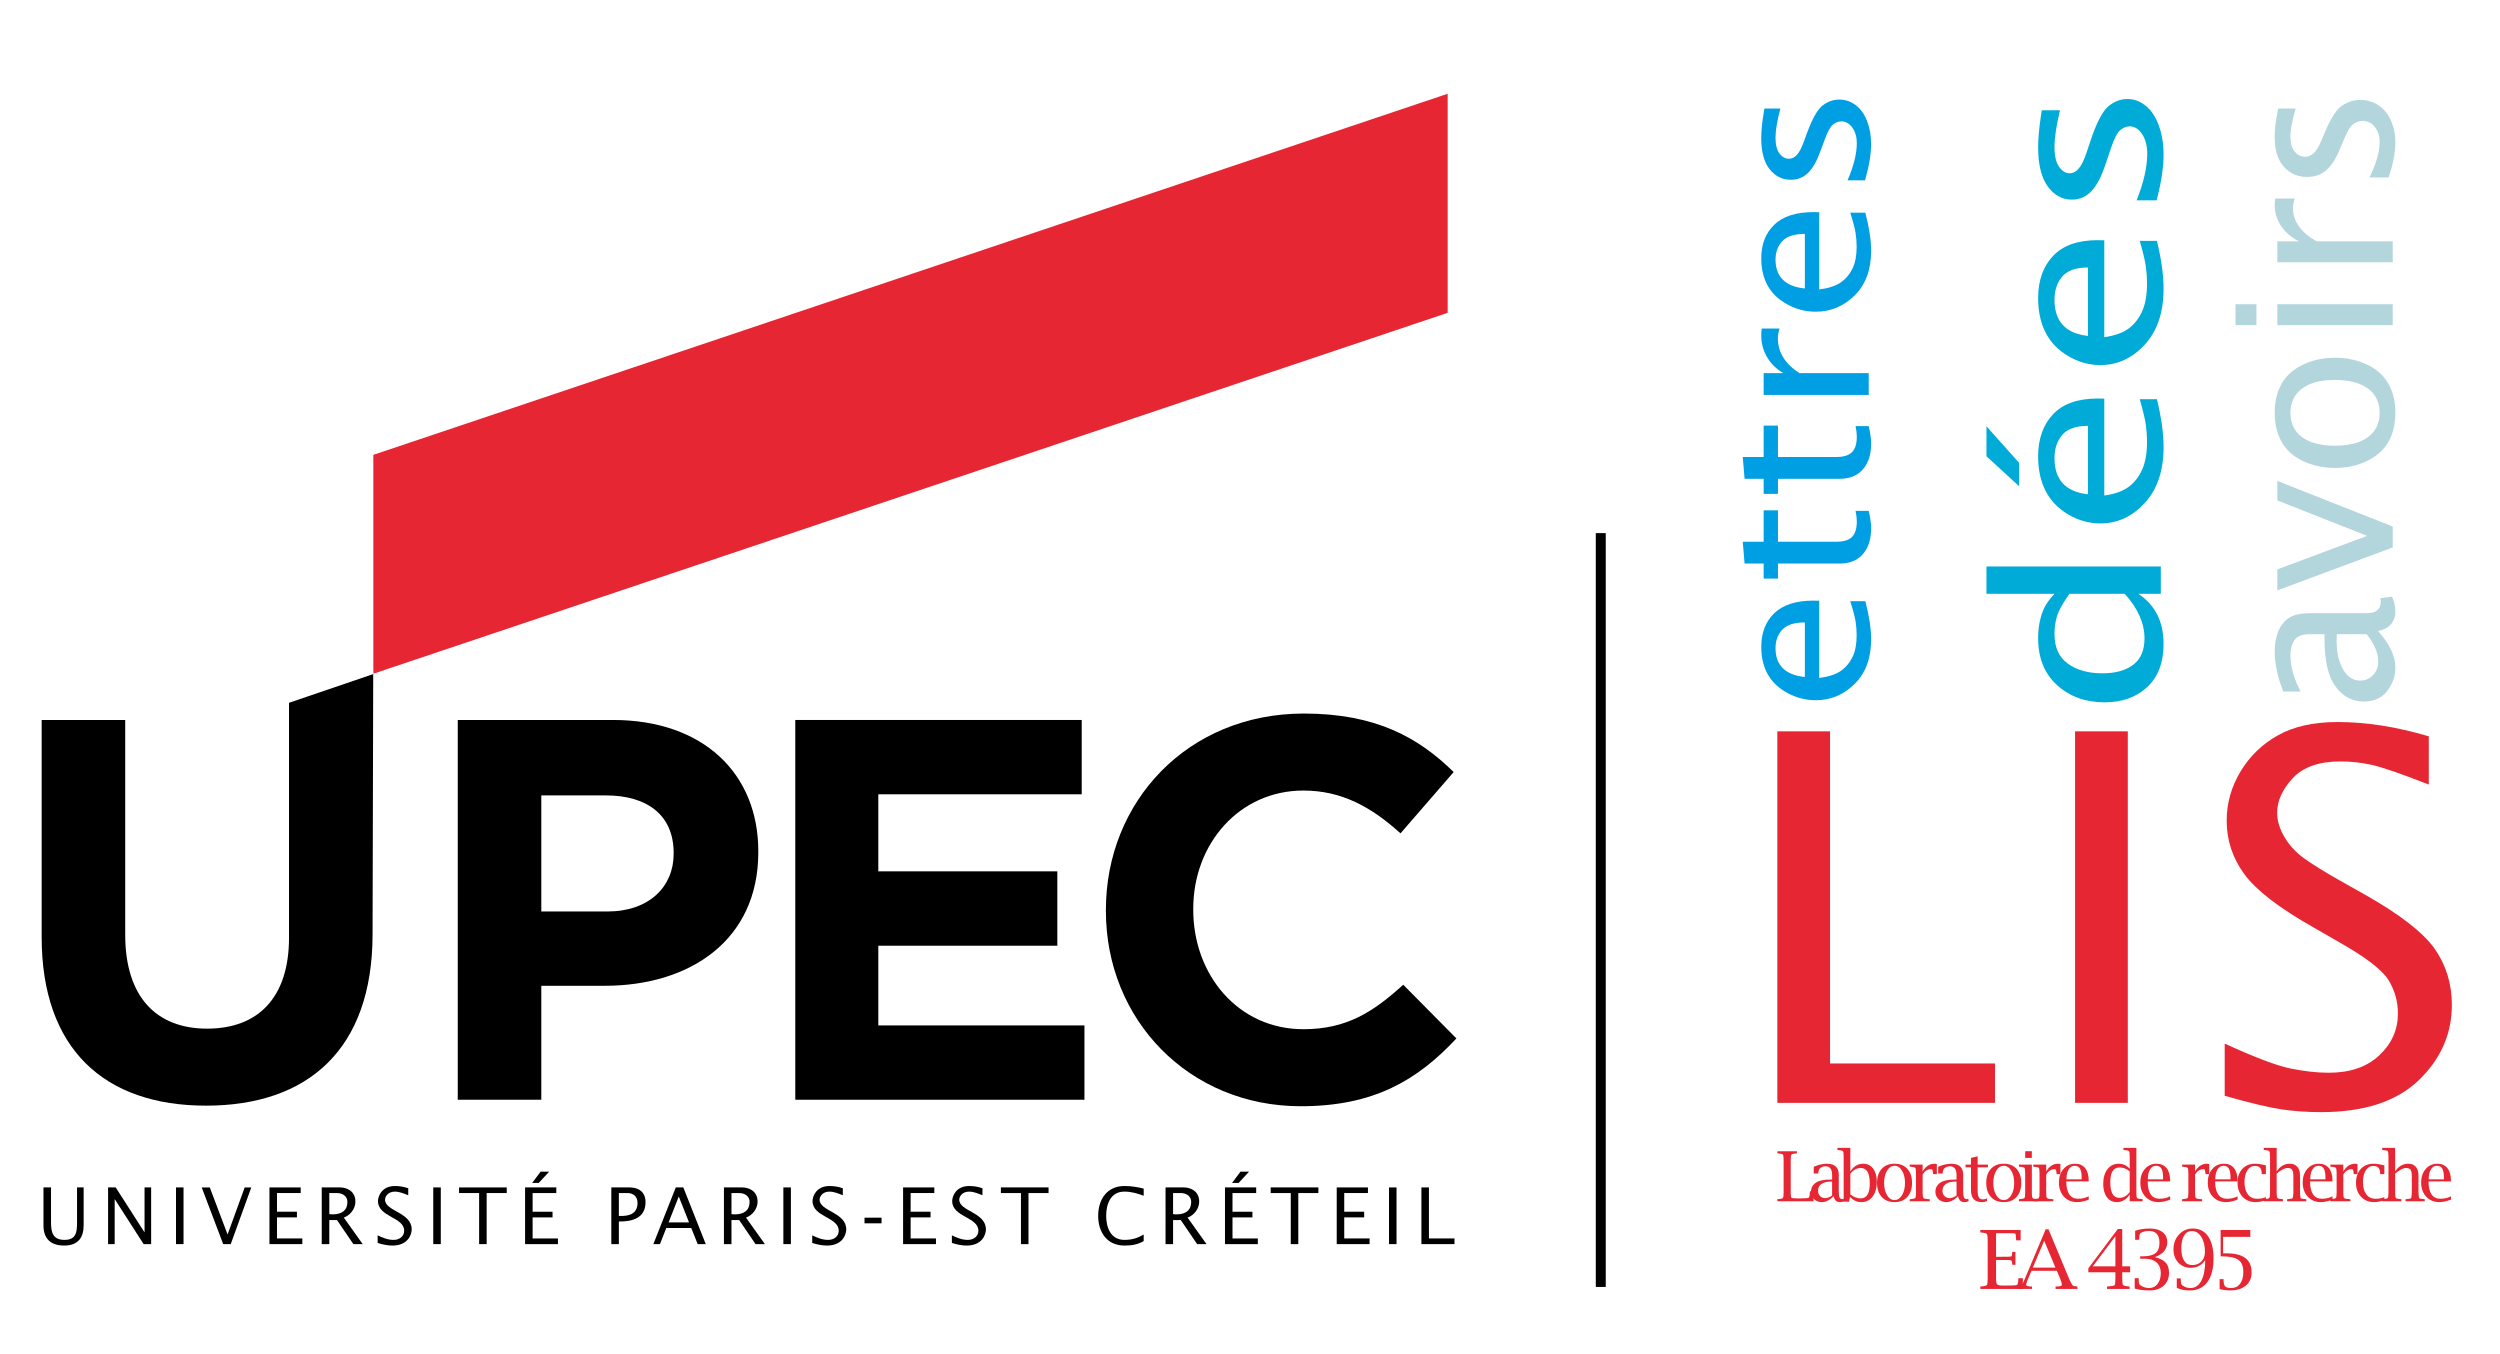 <?xml version="1.0" encoding="utf-8"?>
<!-- Generator: Adobe Illustrator 15.1.0, SVG Export Plug-In  -->
<!DOCTYPE svg PUBLIC "-//W3C//DTD SVG 1.1//EN" "http://www.w3.org/Graphics/SVG/1.1/DTD/svg11.dtd">
<svg version="1.1"
	 xmlns="http://www.w3.org/2000/svg" xmlns:xlink="http://www.w3.org/1999/xlink" xmlns:a="http://ns.adobe.com/AdobeSVGViewerExtensions/3.0/"
	 x="0px" y="0px" width="240px" height="130px" viewBox="-3.999 -9 240 130" enable-background="new -3.999 -9 240 130"
	 xml:space="preserve">
<defs>
</defs>
<path d="M39.945,60.117h14.892c8.699,0,13.961,5.157,13.961,12.605v0.102c0,8.44-6.565,12.812-14.741,12.812h-6.091v10.938h-8.021
	V60.117z M54.319,78.502c4.009,0,6.352-2.396,6.352-5.521v-0.106c0-3.59-2.499-5.516-6.512-5.516h-6.193v11.144H54.319z"/>
<path d="M72.35,60.117h27.495v7.136H80.319v7.396h17.185v7.14H80.319v7.653h19.789v7.133H72.35V60.117z"/>
<path d="M102.167,78.448v-0.106c0-10.356,7.815-18.842,19.012-18.842c6.874,0,10.988,2.286,14.374,5.617l-5.105,5.886
	c-2.812-2.553-5.675-4.111-9.322-4.111c-6.143,0-10.573,5.097-10.573,11.349v0.102c0,6.254,4.322,11.461,10.573,11.461
	c4.168,0,6.72-1.667,9.585-4.272l5.104,5.158c-3.749,4.012-7.919,6.508-14.948,6.508C110.143,97.196,102.167,88.916,102.167,78.448z
	"/>
<path d="M23.748,81c0,5.783-2.968,8.75-7.863,8.75c-4.896,0-7.863-3.07-7.863-9.008V60.117H0v20.834
	c0,10.728,5.99,16.192,15.78,16.192c9.79,0,15.987-5.416,15.987-16.456l0.063-24.974l-8.083,2.755V81z"/>
<polygon fill="#E62733" points="31.841,34.665 31.841,55.156 31.853,55.673 134.978,21.03 134.978,0 "/>
<polygon points="150.152,114.546 149.197,114.546 149.197,42.18 150.152,42.18 150.152,114.546 "/>
<g>
	<g>
		<path d="M0.899,104.993v3.365c0,0.94,0.172,1.671,1.295,1.671c1.122,0,1.203-0.753,1.203-1.655v-3.381h0.634v3.636
			c0,1.175-0.528,1.944-1.868,1.944c-1.37,0-1.989-0.727-1.989-1.944v-3.636H0.899z"/>
		<path d="M6.377,104.993h0.731l2.756,4.298h0.014v-4.298h0.633v5.442H9.789l-2.764-4.301H7.01v4.301H6.377V104.993z"/>
		<path d="M12.897,104.993h0.723v5.442h-0.723V104.993z"/>
		<path d="M18.151,110.436h-0.723l-2.063-5.442h0.775l1.709,4.516l1.642-4.516h0.633L18.151,110.436z"/>
		<path d="M21.869,104.993h2.998v0.539h-2.275v1.793h1.913v0.544h-1.913v2.022h2.433v0.544h-3.156V104.993z"/>
		<path d="M26.889,104.993h1.763c0.557,0,1.469,0.294,1.469,1.367c0,0.672-0.49,1.31-1.116,1.529l1.816,2.546h-0.896l-1.575-2.31
			h-0.737v2.31h-0.725V104.993z M27.614,107.552c0.096,0.015,0.202,0.028,0.308,0.028c0.91,0,1.431-0.396,1.431-1.197
			c0-0.525-0.429-0.851-1.024-0.851h-0.714V107.552z"/>
		<path d="M32.257,109.594c0.489,0.23,0.971,0.436,1.528,0.436c0.535,0,1.017-0.318,1.017-0.882c0-1.316-2.515-1.304-2.515-2.846
			c0-0.474,0.368-1.445,1.634-1.445c0.437,0,0.858,0.067,1.272,0.217v0.67c-0.422-0.163-0.829-0.349-1.288-0.349
			c-0.662,0-0.941,0.479-0.941,0.776c0,1.116,2.56,1.208,2.56,2.85c0,0.526-0.385,1.553-1.852,1.553
			c-0.482,0-0.958-0.109-1.416-0.251V109.594z"/>
		<path d="M37.594,104.993h0.723v5.442h-0.723V104.993z"/>
		<path d="M41.999,105.532H40.07v-0.539h4.578v0.539h-1.928v4.903h-0.722V105.532z"/>
		<path d="M46.409,104.993h2.997v0.539h-2.274v1.793h1.913v0.544h-1.913v2.022h2.432v0.544h-3.155V104.993z M47.899,103.479h0.82
			l-1.001,1.085h-0.632L47.899,103.479z"/>
		<path d="M54.688,104.993h1.763c0.784,0,1.521,0.38,1.521,1.415c0,1.533-1.272,1.873-2.56,1.857v2.17h-0.724V104.993z
			 M55.412,107.728c1.084,0.057,1.792-0.263,1.792-1.259c0-0.686-0.513-0.937-0.949-0.937h-0.843V107.728z"/>
		<path d="M60.877,104.993H61.6l2.154,5.442h-0.775l-0.618-1.546h-2.395l-0.61,1.546h-0.633L60.877,104.993z M62.15,108.352
			l-0.987-2.487l-0.978,2.487H62.15z"/>
		<path d="M65.499,104.993h1.762c0.557,0,1.469,0.294,1.469,1.367c0,0.672-0.49,1.31-1.115,1.529l1.815,2.546h-0.896l-1.574-2.31
			h-0.738v2.31h-0.723V104.993z M66.221,107.552c0.099,0.015,0.203,0.028,0.31,0.028c0.911,0,1.431-0.396,1.431-1.197
			c0-0.525-0.43-0.851-1.024-0.851h-0.716V107.552z"/>
		<path d="M71.204,104.993h0.723v5.442h-0.723V104.993z"/>
		<path d="M73.974,109.594c0.49,0.23,0.972,0.436,1.529,0.436c0.535,0,1.016-0.318,1.016-0.882c0-1.316-2.514-1.304-2.514-2.846
			c0-0.474,0.369-1.445,1.634-1.445c0.437,0,0.858,0.067,1.272,0.217v0.67c-0.422-0.163-0.829-0.349-1.288-0.349
			c-0.661,0-0.941,0.479-0.941,0.776c0,1.116,2.561,1.208,2.561,2.85c0,0.526-0.385,1.553-1.853,1.553
			c-0.482,0-0.956-0.109-1.416-0.251V109.594z"/>
		<path d="M78.995,107.896h1.634v0.543h-1.634V107.896z"/>
		<path d="M82.698,104.993h2.998v0.539h-2.275v1.793h1.912v0.544h-1.912v2.022h2.433v0.544h-3.156V104.993z"/>
		<path d="M87.381,109.594c0.489,0.23,0.971,0.436,1.528,0.436c0.535,0,1.017-0.318,1.017-0.882c0-1.316-2.515-1.304-2.515-2.846
			c0-0.474,0.369-1.445,1.634-1.445c0.436,0,0.858,0.067,1.273,0.217v0.67c-0.422-0.163-0.83-0.349-1.288-0.349
			c-0.663,0-0.941,0.479-0.941,0.776c0,1.116,2.56,1.208,2.56,2.85c0,0.526-0.385,1.553-1.853,1.553
			c-0.482,0-0.956-0.109-1.415-0.251V109.594z"/>
		<path d="M94.013,105.532h-1.927v-0.539h4.577v0.539h-1.927v4.903h-0.723V105.532z"/>
		<path d="M105.795,105.79c-0.55-0.19-1.123-0.396-1.846-0.396c-1.326,0-1.755,1.193-1.755,2.324c0,1.12,0.43,2.311,1.755,2.311
			c0.79,0,1.31-0.205,1.846-0.512v0.625c-0.566,0.331-1.123,0.431-1.846,0.431c-1.688,0-2.523-1.297-2.523-2.854
			c0-1.568,0.843-2.862,2.523-2.862c0.669,0,1.264,0.104,1.846,0.248V105.79z"/>
		<path d="M107.893,104.993h1.763c0.556,0,1.468,0.294,1.468,1.367c0,0.672-0.49,1.31-1.115,1.529l1.816,2.546h-0.897l-1.574-2.31
			h-0.738v2.31h-0.723V104.993z M108.616,107.552c0.098,0.015,0.203,0.028,0.309,0.028c0.91,0,1.431-0.396,1.431-1.197
			c0-0.525-0.429-0.851-1.024-0.851h-0.716V107.552z"/>
		<path d="M113.599,104.993h2.996v0.539h-2.274v1.793h1.913v0.544h-1.913v2.022h2.434v0.544h-3.156V104.993z M115.089,103.479h0.821
			l-1.001,1.085h-0.633L115.089,103.479z"/>
		<path d="M119.915,105.532h-1.928v-0.539h4.578v0.539h-1.927v4.903h-0.724V105.532z"/>
		<path d="M124.325,104.993h2.998v0.539h-2.275v1.793h1.913v0.544h-1.913v2.022h2.434v0.544h-3.156V104.993z"/>
		<path d="M129.346,104.993h0.722v5.442h-0.722V104.993z"/>
		<path d="M132.456,104.993h0.722v4.898h2.454v0.544h-3.176V104.993z"/>
	</g>
</g>
<path fill="#E62733" d="M166.624,96.875V61.208h5.061v31.886h15.836v3.781H166.624z"/>
<path fill="#E62733" d="M195.207,96.875V61.208h5.063v35.667H195.207z"/>
<path fill="#E62733" d="M209.572,96.198v-5.011c2.874,1.316,4.978,2.113,6.302,2.386c1.326,0.272,2.553,0.41,3.686,0.41
	c2.052,0,3.672-0.558,4.859-1.676c1.188-1.115,1.781-2.453,1.781-4.013c0-1.172-0.311-2.256-0.93-3.251
	c-0.639-0.981-2.209-2.178-4.709-3.593l-2.47-1.421c-3.293-1.863-5.502-3.566-6.633-5.109c-1.131-1.542-1.695-3.254-1.695-5.136
	c0-1.685,0.449-3.267,1.343-4.746c0.897-1.476,2.104-2.636,3.612-3.468c1.509-0.838,3.41-1.256,5.704-1.256
	c2.76,0,5.674,0.459,8.743,1.374v4.628c-2.669-1.046-4.502-1.676-5.497-1.894c-0.994-0.216-1.983-0.325-2.971-0.325
	c-2.071,0-3.604,0.54-4.598,1.615c-0.996,1.078-1.491,2.178-1.491,3.304c0,0.768,0.234,1.552,0.705,2.348
	c0.471,0.797,1.104,1.479,1.898,2.048c0.797,0.571,1.886,1.251,3.275,2.037l2.566,1.447c3.324,1.878,5.541,3.599,6.657,5.155
	c1.111,1.577,1.671,3.384,1.671,5.424c0,2.78-1.063,5.19-3.183,7.23c-2.125,2.04-5.251,3.059-9.381,3.059
	c-1.274,0-2.511-0.083-3.704-0.252C213.921,97.344,212.071,96.907,209.572,96.198z"/>
<path fill="#009FE3" d="M175.073,48.713c0.371,1.423,0.558,2.642,0.558,3.654c0,1.819-0.528,3.249-1.585,4.291
	c-1.055,1.042-2.301,1.564-3.737,1.564c-0.948,0-1.849-0.231-2.703-0.69c-0.854-0.46-1.489-1.063-1.904-1.804
	c-0.414-0.746-0.621-1.621-0.621-2.626c0-1.352,0.418-2.429,1.252-3.235c0.837-0.805,2.089-1.208,3.753-1.208l0.559,0.01v7.415
	c0.892-0.115,1.579-0.338,2.061-0.669c0.483-0.333,0.86-0.775,1.129-1.328c0.27-0.552,0.404-1.254,0.404-2.106
	c0-0.432-0.032-0.863-0.098-1.293c-0.064-0.428-0.236-1.088-0.516-1.976H175.073z M169.267,55.989v-5.236
	c-1.008,0-1.729,0.231-2.164,0.695c-0.434,0.462-0.651,1.055-0.651,1.776c0,0.823,0.236,1.468,0.705,1.929
	C167.623,55.616,168.328,55.896,169.267,55.989z"/>
<path fill="#009FE3" d="M175.398,40.044c0.154,0.645,0.232,1.205,0.232,1.678c0,1.034-0.263,1.857-0.784,2.466
	c-0.525,0.608-1.271,0.913-2.234,0.913h-5.926v1.444h-1.374v-1.444h-1.831l-0.176-2.093h2.007v-3.017h1.374v3.017h5.59
	c0.707,0,1.213-0.155,1.521-0.468c0.305-0.312,0.457-0.806,0.457-1.487c0-0.275-0.039-0.613-0.119-1.009H175.398z"/>
<path fill="#009FE3" d="M175.398,31.908c0.154,0.644,0.232,1.204,0.232,1.679c0,1.034-0.263,1.855-0.784,2.464
	c-0.525,0.609-1.271,0.914-2.234,0.914h-5.926v1.444h-1.374v-1.444h-1.831l-0.176-2.093h2.007v-3.017h1.374v3.017h5.59
	c0.707,0,1.213-0.156,1.521-0.468c0.305-0.311,0.457-0.807,0.457-1.487c0-0.276-0.039-0.612-0.119-1.009H175.398z"/>
<path fill="#009FE3" d="M175.398,28.913h-10.086V26.82h1.886c-0.676-0.397-1.196-0.913-1.565-1.546s-0.553-1.322-0.553-2.067
	c0-0.211,0.015-0.436,0.048-0.669h1.707c-0.105,0.354-0.157,0.673-0.157,0.957c0,0.658,0.172,1.265,0.518,1.822
	c0.344,0.556,0.857,1.056,1.547,1.503h6.656V28.913z"/>
<path fill="#009FE3" d="M175.073,11.417c0.371,1.422,0.558,2.641,0.558,3.655c0,1.817-0.528,3.248-1.585,4.289
	c-1.055,1.043-2.301,1.563-3.737,1.563c-0.948,0-1.849-0.229-2.703-0.69c-0.854-0.46-1.489-1.062-1.904-1.805
	c-0.414-0.744-0.621-1.618-0.621-2.625c0-1.351,0.418-2.428,1.252-3.233c0.837-0.805,2.089-1.208,3.753-1.208l0.559,0.011v7.415
	c0.892-0.115,1.579-0.339,2.061-0.671c0.483-0.332,0.86-0.774,1.129-1.326c0.27-0.553,0.404-1.255,0.404-2.106
	c0-0.433-0.032-0.863-0.098-1.293c-0.064-0.43-0.236-1.088-0.516-1.976H175.073z M169.267,18.693v-5.238
	c-1.008,0-1.729,0.232-2.164,0.695c-0.434,0.462-0.651,1.055-0.651,1.775c0,0.824,0.236,1.467,0.705,1.931
	C167.623,18.32,168.328,18.599,169.267,18.693z"/>
<path fill="#009FE3" d="M175.043,8.314h-1.68c0.595-1.366,0.891-2.556,0.891-3.57c0-0.594-0.141-1.091-0.427-1.493
	c-0.285-0.399-0.642-0.6-1.069-0.6c-0.267,0-0.526,0.1-0.781,0.298c-0.254,0.199-0.511,0.656-0.772,1.373l-0.456,1.224
	c-0.339,0.943-0.736,1.631-1.188,2.063c-0.446,0.434-0.994,0.65-1.645,0.65c-0.813,0-1.488-0.337-2.028-1.012
	c-0.538-0.675-0.808-1.673-0.808-2.995c0-0.647,0.077-1.446,0.232-2.398l0.074-0.436h1.533c-0.311,1.174-0.468,2.108-0.468,2.806
	c0,0.676,0.129,1.181,0.383,1.515c0.256,0.334,0.556,0.501,0.903,0.501c0.271,0,0.517-0.113,0.733-0.34
	c0.225-0.22,0.443-0.617,0.66-1.191l0.372-1.012c0.503-1.354,0.999-2.217,1.489-2.585c0.488-0.37,1.022-0.554,1.597-0.554
	c0.553,0,1.063,0.172,1.535,0.514c0.472,0.345,0.84,0.851,1.106,1.52c0.266,0.669,0.399,1.414,0.399,2.235
	C175.63,5.786,175.435,6.948,175.043,8.314z"/>
<g>
	<g>
		<path fill="#00ABD7" d="M203.44,48.004h-2.163c0.807,0.533,1.411,1.201,1.82,2.002c0.406,0.803,0.607,1.742,0.607,2.814
			c0,1.775-0.522,3.153-1.563,4.132c-1.045,0.979-2.412,1.472-4.103,1.472c-1.826,0-3.343-0.55-4.558-1.652
			c-1.211-1.099-1.818-2.603-1.818-4.509c0-0.561,0.053-1.09,0.158-1.598c0.107-0.505,0.255-0.956,0.451-1.351
			c0.194-0.395,0.514-0.831,0.96-1.31h-6.53v-2.625h16.738V48.004z M194.665,48.004c-0.638,0.906-1.035,1.624-1.194,2.152
			c-0.16,0.527-0.238,1.099-0.238,1.711c0,1.28,0.428,2.229,1.284,2.846c0.856,0.616,1.96,0.925,3.31,0.925
			c1.254,0,2.24-0.273,2.961-0.819c0.724-0.547,1.085-1.393,1.085-2.537c0-0.729-0.159-1.45-0.479-2.166
			c-0.315-0.716-0.791-1.417-1.42-2.111H194.665z"/>
		<path fill="#00ABD7" d="M189.838,37.679l-3.137-2.878v-2.878l3.137,3.513V37.679z M203.069,29.325
			c0.426,1.784,0.636,3.313,0.636,4.583c0,2.281-0.603,4.074-1.808,5.381c-1.204,1.307-2.627,1.96-4.265,1.96
			c-1.083,0-2.112-0.289-3.086-0.865c-0.976-0.576-1.7-1.332-2.172-2.265c-0.477-0.932-0.712-2.029-0.712-3.292
			c0-1.695,0.478-3.046,1.431-4.056c0.954-1.009,2.383-1.513,4.283-1.513l0.637,0.012v9.301c1.017-0.146,1.803-0.427,2.353-0.842
			c0.551-0.417,0.979-0.971,1.288-1.664c0.307-0.692,0.461-1.573,0.461-2.641c0-0.543-0.037-1.084-0.11-1.622
			c-0.074-0.538-0.271-1.365-0.589-2.478H203.069z M196.445,38.451v-6.568c-1.153,0-1.978,0.29-2.472,0.871
			c-0.495,0.582-0.741,1.324-0.741,2.229c0,1.034,0.267,1.84,0.8,2.421C194.566,37.982,195.368,38.332,196.445,38.451z"/>
		<path fill="#00ABD7" d="M203.069,14.123c0.426,1.785,0.636,3.312,0.636,4.583c0,2.281-0.603,4.074-1.808,5.381
			c-1.204,1.306-2.627,1.961-4.265,1.961c-1.083,0-2.112-0.288-3.086-0.866c-0.976-0.576-1.7-1.331-2.172-2.264
			c-0.477-0.933-0.712-2.03-0.712-3.292c0-1.695,0.478-3.046,1.431-4.056c0.954-1.01,2.383-1.514,4.283-1.514l0.637,0.013v9.3
			c1.017-0.146,1.803-0.427,2.353-0.842c0.551-0.417,0.979-0.971,1.288-1.664c0.307-0.692,0.461-1.572,0.461-2.641
			c0-0.542-0.037-1.083-0.11-1.622c-0.074-0.539-0.271-1.365-0.589-2.479H203.069z M196.445,23.25V16.68
			c-1.153,0-1.978,0.291-2.472,0.872c-0.495,0.58-0.741,1.324-0.741,2.228c0,1.033,0.267,1.839,0.8,2.42
			C194.566,22.781,195.368,23.13,196.445,23.25z"/>
		<path fill="#00ABD7" d="M203.039,10.232h-1.92c0.679-1.714,1.018-3.207,1.018-4.477c0-0.746-0.163-1.371-0.487-1.872
			c-0.325-0.501-0.733-0.753-1.222-0.753c-0.305,0-0.602,0.124-0.893,0.374c-0.288,0.249-0.584,0.825-0.88,1.722l-0.52,1.535
			c-0.39,1.184-0.841,2.047-1.359,2.59c-0.509,0.543-1.136,0.814-1.877,0.814c-0.927,0-1.697-0.423-2.314-1.269
			c-0.615-0.847-0.922-2.099-0.922-3.756c0-0.811,0.088-1.814,0.266-3.007l0.083-0.548h1.749c-0.352,1.473-0.528,2.645-0.528,3.52
			c0,0.848,0.145,1.481,0.436,1.9c0.289,0.419,0.632,0.629,1.028,0.629c0.312,0,0.592-0.143,0.838-0.427
			c0.257-0.276,0.507-0.774,0.755-1.495l0.424-1.268c0.573-1.7,1.139-2.781,1.698-3.244c0.56-0.463,1.168-0.694,1.824-0.694
			c0.631,0,1.213,0.215,1.752,0.646c0.535,0.431,0.957,1.066,1.262,1.906c0.305,0.838,0.456,1.774,0.456,2.805
			C203.705,7.062,203.482,8.519,203.039,10.232z"/>
	</g>
</g>
<g>
	<g>
		<path fill="#B3D5DC" d="M224.294,51.585c0.549,0.606,0.966,1.205,1.245,1.792c0.279,0.591,0.417,1.168,0.417,1.733
			c0,0.794-0.259,1.529-0.777,2.214c-0.515,0.681-1.269,1.021-2.262,1.021c-1.089,0-1.987-0.475-2.697-1.426
			c-0.71-0.952-1.065-2.472-1.065-4.563v-0.476h-1.34c-0.532,0-0.919,0.072-1.162,0.219c-0.242,0.144-0.431,0.37-0.567,0.678
			s-0.204,0.691-0.204,1.148c0,1.057,0.327,2.211,0.978,3.462h-1.661c-0.55-1.37-0.826-2.659-0.826-3.871
			c0-0.661,0.104-1.269,0.312-1.822c0.208-0.556,0.534-0.997,0.98-1.326c0.445-0.331,1.163-0.498,2.147-0.498h5.021
			c0.56,0,0.937-0.043,1.13-0.131c0.192-0.088,0.344-0.214,0.444-0.373c0.1-0.16,0.153-0.345,0.153-0.556
			c0-0.087-0.015-0.217-0.041-0.388l1.11-0.143c0.219,0.457,0.327,0.959,0.327,1.512c0,0.366-0.119,0.72-0.358,1.059
			C225.363,51.191,224.927,51.436,224.294,51.585z M223.204,51.881h-2.867l-0.02,0.654c0,1.078,0.204,1.98,0.611,2.71
			c0.408,0.729,0.963,1.093,1.664,1.093c0.481,0,0.889-0.18,1.224-0.537c0.334-0.357,0.498-0.773,0.498-1.255
			c0-0.429-0.093-0.866-0.278-1.311C223.847,52.791,223.57,52.341,223.204,51.881z"/>
		<path fill="#B3D5DC" d="M225.702,43.554l-11.077,4.12v-2.015l8.619-3.216l-8.619-3.404v-1.869l11.077,4.375V43.554z"/>
		<path fill="#B3D5DC" d="M225.957,30.632c0,1.056-0.215,1.973-0.649,2.751c-0.431,0.779-1.11,1.397-2.04,1.853
			c-0.929,0.456-1.964,0.684-3.108,0.684c-1.074,0-2.074-0.208-2.996-0.624c-0.923-0.415-1.617-1.018-2.088-1.811
			c-0.469-0.792-0.703-1.744-0.703-2.854c0-1.055,0.213-1.974,0.644-2.756c0.428-0.782,1.108-1.4,2.04-1.853
			c0.934-0.452,1.967-0.679,3.104-0.679c1.09,0,2.096,0.21,3.017,0.632c0.921,0.423,1.615,1.027,2.081,1.813
			C225.724,28.575,225.957,29.523,225.957,30.632z M224.447,30.637c0-1.002-0.373-1.78-1.117-2.333
			c-0.746-0.553-1.803-0.829-3.171-0.829c-1.374,0-2.432,0.277-3.171,0.834c-0.738,0.556-1.106,1.332-1.106,2.327
			c0,0.996,0.368,1.77,1.106,2.323c0.739,0.552,1.797,0.828,3.171,0.828c1.368,0,2.425-0.276,3.171-0.828
			C224.074,32.407,224.447,31.633,224.447,30.637z"/>
		<path fill="#B3D5DC" d="M212.617,22.214h-2.007v-2.009h2.007V22.214z M225.702,22.214h-11.077v-2.009h11.077V22.214z"/>
		<path fill="#B3D5DC" d="M225.702,16.176h-11.077v-2.01h2.073c-0.742-0.38-1.314-0.875-1.72-1.484
			c-0.405-0.607-0.606-1.269-0.606-1.982c0-0.205,0.017-0.418,0.052-0.644h1.875c-0.115,0.34-0.173,0.646-0.173,0.919
			c0,0.632,0.189,1.215,0.567,1.749c0.376,0.534,0.942,1.015,1.699,1.442h7.31V16.176z"/>
		<path fill="#B3D5DC" d="M225.315,8.038h-1.846c0.651-1.312,0.978-2.455,0.978-3.426c0-0.571-0.156-1.049-0.469-1.433
			c-0.313-0.385-0.705-0.577-1.174-0.577c-0.293,0-0.578,0.097-0.86,0.287c-0.277,0.191-0.56,0.63-0.846,1.319l-0.501,1.174
			c-0.375,0.906-0.809,1.567-1.305,1.982c-0.492,0.416-1.093,0.623-1.808,0.623c-0.893,0-1.633-0.324-2.224-0.972
			c-0.595-0.648-0.89-1.606-0.89-2.875c0-0.62,0.084-1.388,0.253-2.301l0.084-0.419h1.682c-0.34,1.127-0.509,2.024-0.509,2.693
			c0,0.649,0.14,1.134,0.417,1.455c0.28,0.32,0.61,0.482,0.991,0.482c0.299,0,0.569-0.11,0.807-0.327
			c0.244-0.211,0.487-0.593,0.725-1.145l0.409-0.971c0.551-1.301,1.097-2.128,1.633-2.483c0.539-0.353,1.124-0.531,1.754-0.531
			c0.607,0,1.168,0.165,1.685,0.495c0.52,0.331,0.925,0.816,1.218,1.459c0.29,0.642,0.438,1.358,0.438,2.146
			C225.957,5.611,225.743,6.726,225.315,8.038z"/>
	</g>
</g>
<path fill="#E62733" d="M170.101,106.322h-3.472v-0.201l0.063-0.002c0.26-0.02,0.416-0.057,0.465-0.113
	c0.048-0.056,0.071-0.231,0.071-0.523v-3.122c0-0.294-0.023-0.469-0.071-0.526c-0.049-0.053-0.205-0.09-0.465-0.108l-0.063-0.007
	v-0.2h1.881v0.2l-0.061,0.007c-0.264,0.019-0.418,0.056-0.465,0.108c-0.049,0.058-0.073,0.232-0.073,0.526v3.122
	c0,0.287,0.022,0.454,0.066,0.497c0.044,0.042,0.209,0.064,0.5,0.064h0.495c0.392,0,0.617-0.022,0.672-0.068
	c0.059-0.043,0.095-0.228,0.112-0.548l0.002-0.064h0.342V106.322z"/>
<path fill="#E62733" d="M172.029,105.842c-0.381,0.375-0.758,0.563-1.129,0.563c-0.3,0-0.549-0.097-0.746-0.284
	c-0.2-0.189-0.3-0.429-0.3-0.715c0-0.332,0.13-0.605,0.389-0.813c0.298-0.238,0.799-0.357,1.507-0.357h0.134v-0.439
	c0-0.554-0.211-0.833-0.634-0.833c-0.197,0-0.371,0.062-0.522,0.184c-0.09,0.07-0.146,0.222-0.17,0.45l-0.002,0.061h-0.435v-0.646
	c0.447-0.196,0.868-0.294,1.252-0.294c0.766,0,1.149,0.351,1.149,1.057v1.57c0,0.282,0.025,0.481,0.073,0.596
	c0.049,0.114,0.134,0.173,0.254,0.173c0.045,0,0.101-0.011,0.173-0.031l0.019,0.241c-0.152,0.054-0.291,0.082-0.412,0.082
	C172.314,106.404,172.114,106.217,172.029,105.842z M171.883,105.768v-1.333h-0.15c-0.378,0-0.671,0.078-0.883,0.233
	c-0.213,0.157-0.319,0.372-0.319,0.646c0,0.203,0.066,0.371,0.198,0.509c0.132,0.133,0.298,0.201,0.495,0.201
	C171.41,106.024,171.63,105.939,171.883,105.768z"/>
<path fill="#E62733" d="M172.992,106.36v-4.322c0-0.292-0.022-0.468-0.071-0.525c-0.049-0.056-0.203-0.093-0.467-0.11l-0.061-0.004
	v-0.202h1.239v2.26c0.16-0.246,0.345-0.431,0.551-0.555c0.207-0.123,0.437-0.185,0.688-0.185c0.398,0,0.715,0.155,0.951,0.472
	c0.236,0.313,0.354,0.734,0.354,1.265c0,0.591-0.136,1.062-0.405,1.42c-0.271,0.353-0.63,0.531-1.078,0.531
	c-0.205,0-0.397-0.039-0.574-0.121c-0.179-0.079-0.34-0.2-0.487-0.36h-0.039l-0.079,0.438H172.992z M173.632,105.67
	c0.171,0.125,0.339,0.219,0.502,0.282c0.161,0.063,0.32,0.094,0.477,0.094c0.297,0,0.52-0.118,0.667-0.354
	c0.147-0.235,0.221-0.588,0.221-1.063c0-0.5-0.071-0.874-0.213-1.127c-0.145-0.249-0.361-0.375-0.647-0.375
	c-0.193,0-0.373,0.048-0.54,0.139c-0.167,0.094-0.323,0.231-0.466,0.416V105.67z"/>
<path fill="#E62733" d="M177.876,106.404c-0.519,0-0.93-0.165-1.23-0.496c-0.301-0.33-0.451-0.781-0.451-1.352
	c0-0.567,0.15-1.018,0.451-1.347c0.301-0.331,0.712-0.493,1.23-0.493c0.52,0,0.933,0.162,1.229,0.493
	c0.301,0.329,0.452,0.779,0.452,1.347c0,0.57-0.152,1.021-0.453,1.352C178.805,106.239,178.395,106.404,177.876,106.404z
	 M177.874,106.206c0.29,0,0.528-0.155,0.719-0.467c0.191-0.312,0.287-0.703,0.287-1.178c0-0.473-0.096-0.863-0.287-1.178
	c-0.19-0.313-0.429-0.47-0.719-0.47c-0.286,0-0.523,0.156-0.715,0.47c-0.19,0.314-0.285,0.705-0.285,1.178
	c0,0.475,0.095,0.866,0.284,1.178C177.348,106.051,177.586,106.206,177.874,106.206z"/>
<path fill="#E62733" d="M180.573,103.758v1.725c0,0.292,0.027,0.468,0.078,0.526c0.05,0.056,0.206,0.094,0.465,0.11l0.139,0.002
	v0.201h-1.921v-0.201l0.063-0.002c0.26-0.02,0.417-0.057,0.467-0.113c0.047-0.056,0.071-0.231,0.071-0.523v-1.843
	c0-0.293-0.024-0.468-0.071-0.524c-0.05-0.057-0.207-0.095-0.467-0.113l-0.063-0.004v-0.2h1.239v0.661
	c0.294-0.496,0.675-0.742,1.148-0.742c0.063,0,0.137,0.012,0.217,0.034v0.966h-0.361l-0.003-0.06
	c-0.023-0.201-0.047-0.322-0.063-0.358c-0.02-0.037-0.069-0.056-0.15-0.056C181.043,103.243,180.778,103.414,180.573,103.758z"/>
<path fill="#E62733" d="M183.974,105.842c-0.381,0.375-0.758,0.563-1.129,0.563c-0.3,0-0.55-0.097-0.748-0.284
	c-0.198-0.189-0.298-0.429-0.298-0.715c0-0.332,0.131-0.605,0.389-0.813c0.297-0.238,0.798-0.357,1.507-0.357h0.133v-0.439
	c0-0.554-0.211-0.833-0.634-0.833c-0.197,0-0.371,0.062-0.522,0.184c-0.089,0.07-0.145,0.222-0.169,0.45l-0.002,0.061h-0.436v-0.646
	c0.449-0.196,0.866-0.294,1.253-0.294c0.766,0,1.147,0.351,1.147,1.057v1.57c0,0.282,0.026,0.481,0.074,0.596
	c0.049,0.114,0.134,0.173,0.256,0.173c0.042,0,0.101-0.011,0.171-0.031l0.021,0.241c-0.154,0.054-0.292,0.082-0.414,0.082
	C184.257,106.404,184.059,106.217,183.974,105.842z M183.828,105.768v-1.333h-0.15c-0.377,0-0.671,0.078-0.883,0.233
	c-0.212,0.157-0.318,0.372-0.318,0.646c0,0.203,0.066,0.371,0.197,0.509c0.134,0.133,0.297,0.201,0.495,0.201
	C183.355,106.024,183.574,105.939,183.828,105.768z"/>
<path fill="#E62733" d="M186.758,106.303c-0.162,0.067-0.317,0.102-0.462,0.102c-0.376,0-0.649-0.096-0.82-0.283
	c-0.174-0.188-0.261-0.487-0.261-0.899v-2.16h-0.517v-0.264h0.517v-0.639l0.641-0.161v0.8h0.984v0.264h-0.984v2.243
	c0,0.305,0.041,0.521,0.121,0.647c0.081,0.129,0.218,0.19,0.41,0.19c0.104,0,0.227-0.031,0.371-0.099V106.303z"/>
<path fill="#E62733" d="M188.359,106.404c-0.519,0-0.93-0.165-1.229-0.496c-0.301-0.33-0.451-0.781-0.451-1.352
	c0-0.567,0.15-1.018,0.451-1.347c0.3-0.331,0.711-0.493,1.229-0.493c0.522,0,0.934,0.162,1.232,0.493
	c0.301,0.329,0.45,0.779,0.45,1.347c0,0.57-0.15,1.021-0.451,1.352C189.288,106.239,188.878,106.404,188.359,106.404z
	 M188.358,106.206c0.289,0,0.528-0.155,0.719-0.467s0.286-0.703,0.286-1.178c0-0.473-0.096-0.863-0.286-1.178
	c-0.19-0.313-0.43-0.47-0.719-0.47c-0.286,0-0.524,0.156-0.715,0.47c-0.19,0.314-0.285,0.705-0.285,1.178
	c0,0.475,0.094,0.866,0.283,1.178C187.832,106.051,188.07,106.206,188.358,106.206z"/>
<path fill="#E62733" d="M191.058,102.798v2.685c0,0.295,0.023,0.47,0.069,0.526c0.049,0.054,0.205,0.091,0.471,0.11l0.061,0.002
	v0.201h-1.841v-0.201l0.063-0.002c0.26-0.02,0.416-0.057,0.464-0.113c0.05-0.056,0.073-0.231,0.073-0.523v-1.843
	c0-0.293-0.023-0.468-0.073-0.524c-0.048-0.057-0.204-0.095-0.464-0.113l-0.063-0.004v-0.2H191.058z M190.418,102.159v-0.641h0.64
	v0.641H190.418z"/>
<path fill="#E62733" d="M192.436,103.758v1.725c0,0.292,0.023,0.468,0.075,0.526c0.052,0.056,0.206,0.094,0.464,0.11l0.143,0.002
	v0.201h-1.923v-0.201l0.062-0.002c0.262-0.02,0.417-0.057,0.468-0.113c0.047-0.056,0.071-0.231,0.071-0.523v-1.843
	c0-0.293-0.024-0.468-0.071-0.524c-0.051-0.057-0.206-0.095-0.468-0.113l-0.062-0.004v-0.2h1.241v0.661
	c0.291-0.496,0.673-0.742,1.145-0.742c0.065,0,0.137,0.012,0.219,0.034v0.966h-0.362l-0.003-0.06
	c-0.023-0.201-0.043-0.322-0.062-0.358c-0.021-0.037-0.069-0.056-0.148-0.056C192.903,103.243,192.64,103.414,192.436,103.758z"/>
<path fill="#E62733" d="M196.516,106.164c-0.407,0.161-0.779,0.24-1.114,0.24c-0.518,0-0.937-0.175-1.26-0.523
	c-0.324-0.349-0.485-0.803-0.485-1.358c0-0.527,0.145-0.962,0.435-1.299c0.29-0.338,0.661-0.507,1.116-0.507
	c0.421,0,0.741,0.142,0.969,0.425c0.227,0.282,0.34,0.686,0.34,1.21v0.063h-2.153c0,0.549,0.096,0.965,0.288,1.244
	c0.192,0.281,0.476,0.421,0.852,0.421c0.396,0,0.733-0.082,1.014-0.242V106.164z M194.377,104.216h1.461l0.002-0.144
	c0-0.408-0.051-0.704-0.158-0.885c-0.106-0.183-0.28-0.273-0.519-0.273c-0.242,0-0.433,0.12-0.575,0.355
	C194.449,103.504,194.377,103.82,194.377,104.216z"/>
<path fill="#E62733" d="M200.453,106.322v-0.659c-0.153,0.247-0.336,0.431-0.543,0.555c-0.207,0.122-0.437,0.187-0.694,0.187
	c-0.398,0-0.717-0.157-0.952-0.474c-0.236-0.313-0.354-0.737-0.354-1.269c0-0.59,0.136-1.061,0.407-1.415
	c0.27-0.354,0.628-0.53,1.078-0.53c0.205,0,0.396,0.04,0.573,0.119c0.178,0.081,0.34,0.201,0.484,0.36v-1.158
	c0-0.296-0.021-0.471-0.069-0.527c-0.046-0.056-0.201-0.091-0.468-0.108l-0.061-0.004v-0.202h1.239v4.286
	c0,0.295,0.023,0.47,0.068,0.526c0.047,0.054,0.204,0.091,0.469,0.11l0.063,0.002v0.201H200.453z M200.453,103.448
	c-0.164-0.127-0.33-0.222-0.492-0.282c-0.163-0.061-0.322-0.092-0.479-0.092c-0.299,0-0.521,0.117-0.67,0.353
	c-0.149,0.234-0.223,0.588-0.223,1.062c0,0.502,0.072,0.877,0.216,1.129c0.145,0.249,0.36,0.376,0.648,0.376
	c0.196,0,0.376-0.048,0.543-0.141c0.168-0.091,0.32-0.23,0.457-0.414V103.448z"/>
<path fill="#E62733" d="M204.333,106.164c-0.407,0.161-0.779,0.24-1.114,0.24c-0.518,0-0.938-0.175-1.262-0.523
	c-0.323-0.349-0.485-0.803-0.485-1.358c0-0.527,0.145-0.962,0.436-1.299c0.29-0.338,0.66-0.507,1.116-0.507
	c0.42,0,0.741,0.142,0.971,0.425c0.226,0.282,0.339,0.686,0.339,1.21v0.063h-2.153c0,0.549,0.095,0.965,0.286,1.244
	c0.193,0.281,0.476,0.421,0.853,0.421c0.396,0,0.733-0.082,1.015-0.242V106.164z M202.193,104.216h1.459l0.004-0.144
	c0-0.408-0.052-0.704-0.159-0.885c-0.106-0.183-0.278-0.273-0.519-0.273c-0.241,0-0.431,0.12-0.574,0.355
	C202.263,103.504,202.193,103.82,202.193,104.216z"/>
<path fill="#E62733" d="M206.725,103.758v1.725c0,0.292,0.024,0.468,0.075,0.526c0.053,0.056,0.206,0.094,0.467,0.11l0.14,0.002
	v0.201h-1.923v-0.201l0.063-0.002c0.262-0.02,0.417-0.057,0.466-0.113c0.048-0.056,0.072-0.231,0.072-0.523v-1.843
	c0-0.293-0.024-0.468-0.072-0.524c-0.049-0.057-0.204-0.095-0.466-0.113l-0.063-0.004v-0.2h1.241v0.661
	c0.291-0.496,0.674-0.742,1.145-0.742c0.065,0,0.137,0.012,0.218,0.034v0.966h-0.36l-0.002-0.06
	c-0.025-0.201-0.045-0.322-0.064-0.358c-0.018-0.037-0.067-0.056-0.146-0.056C207.194,103.243,206.931,103.414,206.725,103.758z"/>
<path fill="#E62733" d="M210.805,106.164c-0.409,0.161-0.776,0.24-1.112,0.24c-0.519,0-0.938-0.175-1.262-0.523
	c-0.324-0.349-0.484-0.803-0.484-1.358c0-0.527,0.143-0.962,0.434-1.299c0.289-0.338,0.663-0.507,1.116-0.507
	c0.421,0,0.744,0.142,0.969,0.425c0.227,0.282,0.34,0.686,0.34,1.21v0.063h-2.153c0,0.549,0.098,0.965,0.29,1.244
	c0.19,0.281,0.476,0.421,0.851,0.421c0.396,0,0.735-0.082,1.013-0.242V106.164z M208.667,104.216h1.462l0.002-0.144
	c0-0.408-0.052-0.704-0.16-0.885c-0.105-0.183-0.277-0.273-0.518-0.273c-0.241,0-0.432,0.12-0.574,0.355
	C208.738,103.504,208.667,103.82,208.667,104.216z"/>
<path fill="#E62733" d="M213.526,106.203c-0.337,0.134-0.669,0.201-0.989,0.201c-0.516,0-0.934-0.174-1.254-0.517
	c-0.319-0.345-0.479-0.793-0.479-1.345s0.153-0.995,0.462-1.328c0.31-0.333,0.718-0.498,1.232-0.498
	c0.262,0,0.604,0.054,1.028,0.158v0.842h-0.399l-0.003-0.06c0-0.485-0.215-0.726-0.641-0.726c-0.307,0-0.554,0.139-0.737,0.42
	c-0.183,0.282-0.274,0.664-0.274,1.145c0,0.493,0.108,0.88,0.324,1.164c0.216,0.285,0.512,0.425,0.884,0.425
	c0.321,0,0.602-0.054,0.847-0.162V106.203z"/>
<path fill="#E62733" d="M214.559,103.456c0.162-0.246,0.349-0.431,0.562-0.555c0.211-0.123,0.448-0.185,0.712-0.185
	c0.3,0,0.539,0.1,0.712,0.299c0.172,0.199,0.257,0.474,0.257,0.82v1.646c0.016,0.322,0.041,0.504,0.074,0.544
	c0.035,0.042,0.191,0.073,0.468,0.093l0.061,0.002v0.201h-1.842v-0.201l0.058-0.002c0.277-0.02,0.434-0.051,0.468-0.093
	c0.035-0.04,0.06-0.222,0.075-0.544v-1.545c0-0.304-0.04-0.514-0.119-0.632c-0.079-0.117-0.22-0.179-0.424-0.179
	c-0.143,0-0.302,0.046-0.479,0.137c-0.179,0.092-0.371,0.226-0.581,0.406v1.813c0,0.295,0.022,0.47,0.07,0.526
	c0.05,0.054,0.204,0.091,0.47,0.11l0.061,0.002v0.201h-1.841v-0.201l0.063-0.002c0.261-0.02,0.416-0.057,0.464-0.113
	c0.05-0.056,0.076-0.231,0.076-0.523v-3.444c0-0.292-0.026-0.468-0.076-0.525c-0.048-0.056-0.203-0.093-0.464-0.11l-0.063-0.004
	v-0.202h1.24V103.456z"/>
<path fill="#E62733" d="M219.919,106.164c-0.407,0.161-0.778,0.24-1.112,0.24c-0.519,0-0.938-0.175-1.262-0.523
	c-0.323-0.349-0.485-0.803-0.485-1.358c0-0.527,0.145-0.962,0.434-1.299c0.292-0.338,0.664-0.507,1.118-0.507
	c0.419,0,0.742,0.142,0.968,0.425c0.227,0.282,0.34,0.686,0.34,1.21v0.063h-2.153c0,0.549,0.097,0.965,0.288,1.244
	c0.192,0.281,0.478,0.421,0.854,0.421c0.396,0,0.731-0.082,1.012-0.242V106.164z M217.783,104.216h1.46l0.002-0.144
	c0-0.408-0.054-0.704-0.159-0.885c-0.106-0.183-0.278-0.273-0.521-0.273c-0.239,0-0.431,0.12-0.572,0.355
	C217.851,103.504,217.783,103.82,217.783,104.216z"/>
<path fill="#E62733" d="M220.957,103.758v1.725c0,0.292,0.023,0.468,0.074,0.526c0.053,0.056,0.207,0.094,0.467,0.11l0.14,0.002
	v0.201h-1.923v-0.201l0.062-0.002c0.263-0.02,0.417-0.057,0.467-0.113c0.049-0.056,0.074-0.231,0.074-0.523v-1.843
	c0-0.293-0.025-0.468-0.074-0.524c-0.05-0.057-0.204-0.095-0.467-0.113l-0.062-0.004v-0.2h1.242v0.661
	c0.291-0.496,0.673-0.742,1.145-0.742c0.065,0,0.138,0.012,0.217,0.034v0.966h-0.361l-0.003-0.06
	c-0.021-0.201-0.043-0.322-0.062-0.358c-0.02-0.037-0.067-0.056-0.147-0.056C221.422,103.243,221.162,103.414,220.957,103.758z"/>
<path fill="#E62733" d="M224.9,106.203c-0.338,0.134-0.669,0.201-0.992,0.201c-0.514,0-0.93-0.174-1.252-0.517
	c-0.318-0.345-0.479-0.793-0.479-1.345s0.153-0.995,0.462-1.328c0.31-0.333,0.721-0.498,1.231-0.498c0.263,0,0.607,0.054,1.03,0.158
	v0.842h-0.4l-0.003-0.06c0-0.485-0.213-0.726-0.639-0.726c-0.311,0-0.556,0.139-0.739,0.42c-0.182,0.282-0.274,0.664-0.274,1.145
	c0,0.493,0.108,0.88,0.323,1.164c0.218,0.285,0.512,0.425,0.884,0.425c0.321,0,0.604-0.054,0.849-0.162V106.203z"/>
<path fill="#E62733" d="M225.933,103.456c0.161-0.246,0.348-0.431,0.563-0.555c0.211-0.123,0.446-0.185,0.709-0.185
	c0.304,0,0.541,0.1,0.714,0.299c0.171,0.199,0.257,0.474,0.257,0.82v1.646c0.015,0.322,0.04,0.504,0.075,0.544
	c0.035,0.042,0.19,0.073,0.467,0.093l0.058,0.002v0.201h-1.84v-0.201l0.06-0.002c0.275-0.02,0.432-0.051,0.467-0.093
	c0.034-0.04,0.06-0.222,0.074-0.544v-1.545c0-0.304-0.04-0.514-0.118-0.632c-0.079-0.117-0.22-0.179-0.423-0.179
	c-0.145,0-0.304,0.046-0.481,0.137c-0.177,0.092-0.371,0.226-0.58,0.406v1.813c0,0.295,0.022,0.47,0.07,0.526
	c0.048,0.054,0.205,0.091,0.467,0.11l0.063,0.002v0.201h-1.841v-0.201l0.062-0.002c0.262-0.02,0.418-0.057,0.464-0.113
	c0.052-0.056,0.074-0.231,0.074-0.523v-3.444c0-0.292-0.022-0.468-0.074-0.525c-0.046-0.056-0.202-0.093-0.464-0.11l-0.062-0.004
	v-0.202h1.24V103.456z"/>
<path fill="#E62733" d="M231.293,106.164c-0.408,0.161-0.777,0.24-1.113,0.24c-0.52,0-0.938-0.175-1.262-0.523
	s-0.487-0.803-0.487-1.358c0-0.527,0.146-0.962,0.438-1.299c0.289-0.338,0.662-0.507,1.116-0.507c0.419,0,0.743,0.142,0.968,0.425
	c0.228,0.282,0.341,0.686,0.341,1.21v0.063h-2.153c0,0.549,0.097,0.965,0.288,1.244c0.19,0.281,0.476,0.421,0.852,0.421
	c0.397,0,0.734-0.082,1.014-0.242V106.164z M229.154,104.216h1.461l0.002-0.144c0-0.408-0.052-0.704-0.158-0.885
	c-0.105-0.183-0.278-0.273-0.521-0.273c-0.239,0-0.431,0.12-0.571,0.355C229.226,103.504,229.154,103.82,229.154,104.216z"/>
<path fill="#E62733" d="M190.193,114.74h-4.082v-0.236l0.072-0.005c0.311-0.02,0.492-0.064,0.55-0.132s0.085-0.274,0.085-0.617
	v-3.679c0-0.345-0.027-0.552-0.085-0.615c-0.058-0.065-0.239-0.11-0.55-0.132l-0.072-0.007v-0.237h3.872v0.991h-0.426l-0.008-0.075
	c-0.02-0.35-0.046-0.538-0.077-0.566c-0.033-0.029-0.238-0.043-0.614-0.043h-1.235v2.264l1.036-0.003
	c0.229,0,0.37-0.015,0.421-0.036c0.055-0.026,0.084-0.146,0.095-0.362l0.003-0.069h0.306v1.242h-0.306l-0.003-0.068
	c-0.011-0.191-0.04-0.307-0.095-0.343c-0.051-0.036-0.191-0.054-0.421-0.054h-1.036v1.793c0,0.295,0.033,0.479,0.104,0.552
	c0.07,0.074,0.251,0.11,0.544,0.11h0.605c0.448,0,0.704-0.022,0.767-0.066c0.063-0.046,0.104-0.235,0.121-0.575l0.003-0.064h0.426
	V114.74z"/>
<path fill="#E62733" d="M191.029,112.997l-0.327,0.752c-0.126,0.296-0.188,0.495-0.188,0.594c0,0.107,0.165,0.161,0.493,0.161h0.062
	v0.236H189.6v-0.236l0.08-0.005c0.218-0.01,0.351-0.039,0.391-0.08c0.043-0.047,0.15-0.269,0.322-0.669l1.994-4.742h0.268
	l1.986,4.77c0.154,0.34,0.267,0.545,0.328,0.609c0.063,0.065,0.188,0.103,0.375,0.112l0.087,0.005v0.236h-2.098v-0.236h0.068
	c0.354,0,0.534-0.052,0.534-0.153c0-0.149-0.053-0.351-0.159-0.601l-0.317-0.753H191.029z M191.153,112.688h2.169l-1.078-2.576
	L191.153,112.688z"/>
<path fill="#E62733" d="M199.078,113.139h-2.598v-0.381l2.831-3.773h0.425v3.585h0.756v0.569h-0.756v0.611
	c0,0.346,0.027,0.552,0.084,0.617c0.055,0.064,0.24,0.11,0.554,0.132l0.069,0.005v0.236h-2.168v-0.236l0.069-0.005
	c0.38-0.021,0.597-0.062,0.652-0.116c0.054-0.055,0.081-0.266,0.081-0.633V113.139z M196.905,112.569h2.173v-2.885L196.905,112.569z
	"/>
<path fill="#E62733" d="M200.932,114.703v-0.997h0.381l0.004,0.081l0.011,0.306c0.009,0.123,0.056,0.216,0.133,0.277
	c0.238,0.185,0.526,0.278,0.864,0.278c0.332,0,0.601-0.132,0.804-0.396c0.204-0.265,0.307-0.611,0.307-1.044
	c0-0.429-0.135-0.765-0.401-1.008c-0.269-0.242-0.641-0.364-1.113-0.364h-0.466v-0.23h0.251c0.56,0,0.969-0.104,1.222-0.305
	c0.254-0.204,0.381-0.531,0.381-0.98c0-0.386-0.086-0.674-0.256-0.865c-0.169-0.192-0.423-0.287-0.762-0.287
	c-0.29,0-0.547,0.063-0.768,0.188c-0.063,0.036-0.098,0.076-0.11,0.123c-0.014,0.046-0.033,0.207-0.054,0.484l-0.005,0.058h-0.379
	v-0.864c0.41-0.146,0.873-0.221,1.393-0.221c0.523,0,0.934,0.116,1.236,0.35c0.302,0.232,0.454,0.552,0.454,0.952
	c0,0.338-0.099,0.625-0.296,0.865c-0.199,0.241-0.495,0.432-0.892,0.578c0.483,0.124,0.834,0.304,1.042,0.535
	c0.21,0.23,0.313,0.556,0.313,0.972c0,0.52-0.169,0.932-0.51,1.236c-0.337,0.306-0.8,0.457-1.378,0.457
	c-0.27,0-0.52-0.016-0.755-0.046C201.349,114.807,201.131,114.762,200.932,114.703z"/>
<path fill="#E62733" d="M207.699,111.976c-0.176,0.243-0.378,0.431-0.601,0.552c-0.23,0.125-0.48,0.186-0.757,0.186
	c-0.498,0-0.902-0.165-1.216-0.496c-0.313-0.332-0.471-0.758-0.471-1.277c0-0.568,0.179-1.042,0.532-1.427
	c0.354-0.384,0.793-0.576,1.32-0.576c0.636,0,1.129,0.249,1.475,0.75c0.347,0.502,0.519,1.213,0.519,2.133
	c0,0.974-0.197,1.727-0.594,2.262c-0.399,0.534-0.962,0.801-1.688,0.801c-0.473,0-0.889-0.082-1.247-0.253v-0.902h0.379l0.004,0.08
	c0.012,0.231,0.027,0.375,0.04,0.428c0.013,0.057,0.048,0.105,0.102,0.146c0.229,0.179,0.491,0.268,0.79,0.268
	c0.447,0,0.795-0.232,1.042-0.7C207.576,113.481,207.699,112.823,207.699,111.976z M207.675,111.188
	c0-0.594-0.116-1.076-0.352-1.449c-0.232-0.373-0.537-0.559-0.913-0.559c-0.316,0-0.563,0.145-0.738,0.438
	c-0.176,0.289-0.266,0.696-0.266,1.219c0,0.519,0.091,0.916,0.272,1.194c0.179,0.278,0.436,0.415,0.771,0.415
	c0.368,0,0.665-0.114,0.89-0.343C207.564,111.87,207.675,111.568,207.675,111.188z"/>
<path fill="#E62733" d="M209.083,114.753v-0.956h0.38l0.002,0.091c0,0.299,0.052,0.502,0.153,0.605
	c0.103,0.104,0.3,0.155,0.594,0.155c0.352,0,0.634-0.138,0.84-0.41c0.205-0.274,0.308-0.648,0.308-1.12
	c0-0.564-0.161-0.955-0.485-1.18c-0.325-0.223-0.889-0.332-1.694-0.332v-2.526h2.851v0.658h-2.616v1.583h0.349
	c0.796,0,1.394,0.152,1.79,0.453c0.398,0.303,0.598,0.759,0.598,1.364c0,0.544-0.183,0.973-0.551,1.281
	c-0.368,0.308-0.875,0.462-1.521,0.462C209.76,114.882,209.427,114.839,209.083,114.753z"/>
</svg>
